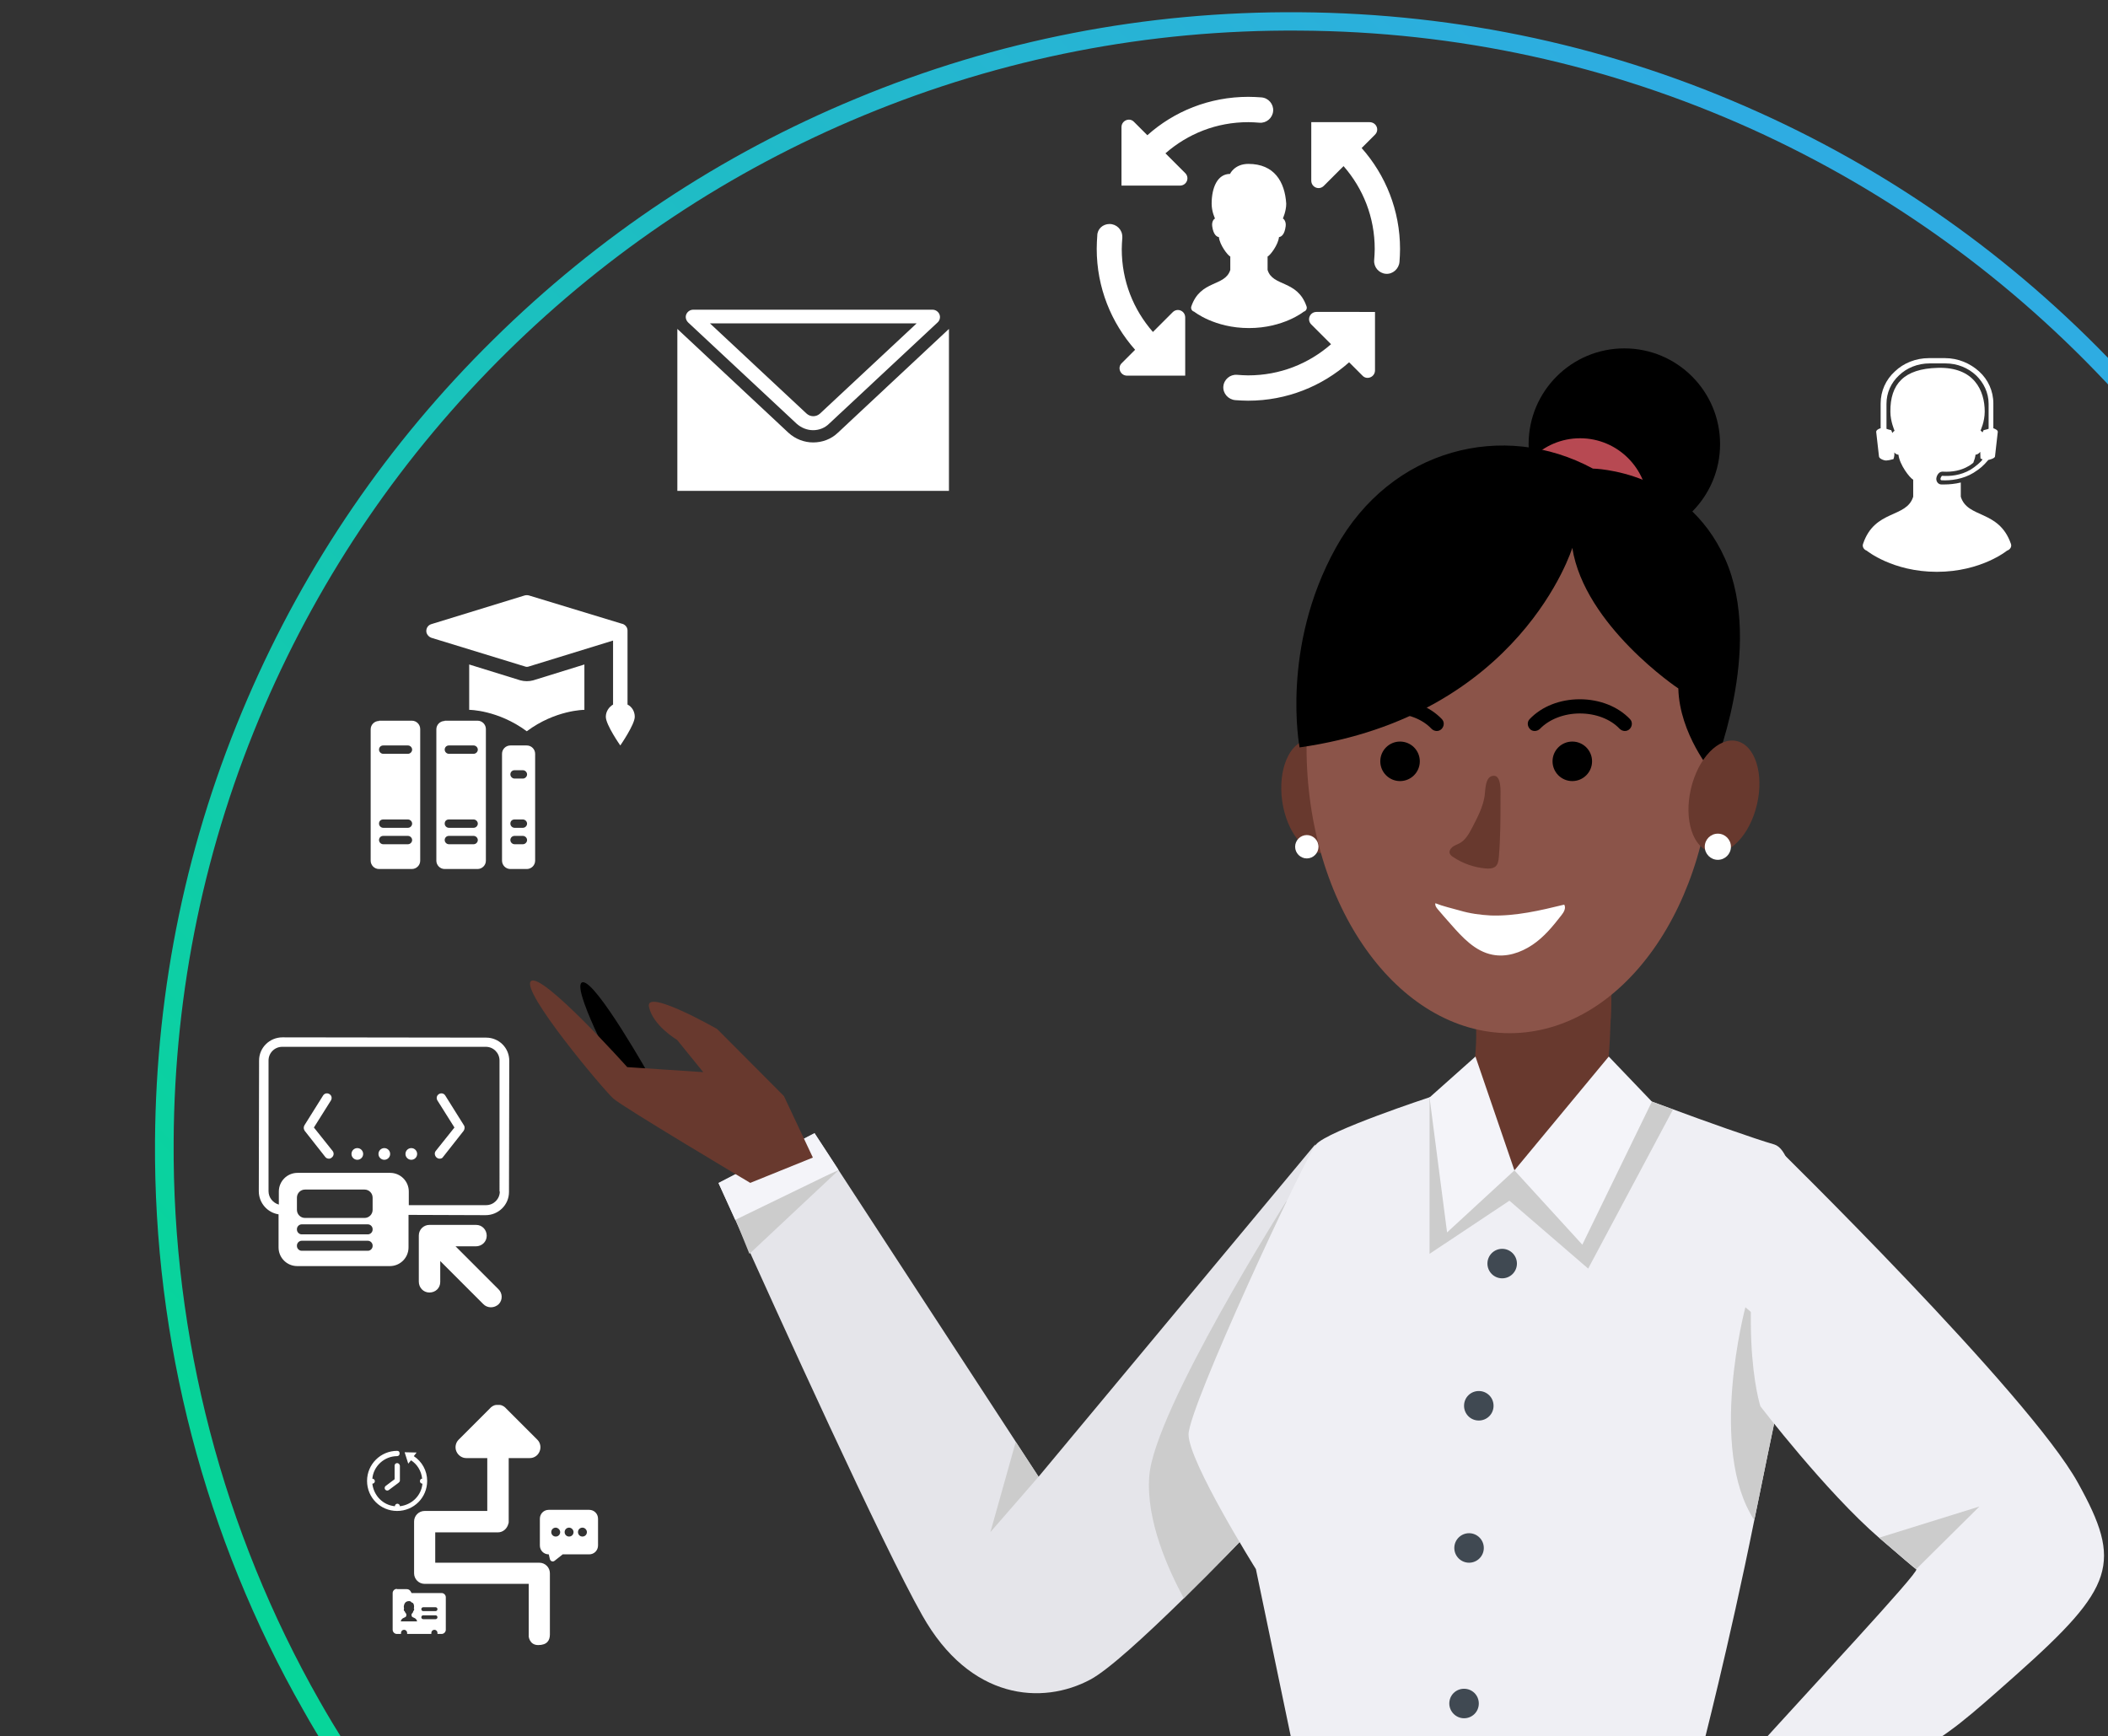 <?xml version="1.0" encoding="utf-8"?>
<!-- Generator: Adobe Illustrator 27.0.0, SVG Export Plug-In . SVG Version: 6.00 Build 0)  -->
<svg version="1.2" baseProfile="tiny" id="Layer_1" xmlns="http://www.w3.org/2000/svg" xmlns:xlink="http://www.w3.org/1999/xlink"
	 x="0px" y="0px" viewBox="0 0 757.5 623.9" overflow="visible" xml:space="preserve">
<rect x="0" y="0" width="757.5" height="623.9" fill="#333333" stroke="none"/>
<g>
	<g>
		<path fill="#FFFFFF" d="M448.6,34.8c1.7,0,3.2,0.1,4.7,0.2c2.5,0.2,4.4,2.4,4.2,4.9c-0.2,2.5-2.4,4.4-4.9,4.2
			c-1.4-0.1-2.7-0.2-4-0.2c-11.5,0-21.8,4.2-29.8,11.2l7.1,7.1c1.7,1.7,0.5,4.5-1.9,4.5H403V45.7c0-2.4,2.9-3.6,4.5-1.9l4.8,4.8
			C421.9,40,434.6,34.8,448.6,34.8z"/>
		<path fill="#FFFFFF" d="M494.1,48.4l-4.8,4.8c8.6,9.7,13.8,22.4,13.8,36.3c0,1.6-0.1,3.1-0.2,4.6c-0.2,2.5-2.4,4.5-4.9,4.3
			c-2.5-0.2-4.4-2.4-4.2-4.9c0.1-1.4,0.2-2.7,0.2-4c0-11.5-4.2-21.8-11.2-29.8l-7.1,7.1c-1.7,1.7-4.5,0.5-4.5-1.9V43.9h20.9
			C494.6,43.9,495.8,46.7,494.1,48.4z"/>
		<path fill="#FFFFFF" d="M398.7,80.5c2.5,0,4.6,2,4.6,4.6c0,0.1,0,0.3,0,0.4c-0.1,1.4-0.2,2.7-0.2,4c0,11.5,4.2,21.8,11.2,29.8
			l7.1-7.1c1.7-1.7,4.5-0.5,4.5,1.9V135h-20.9c-2.4,0-3.6-2.9-1.9-4.5l4.8-4.8c-8.6-9.7-13.8-22.4-13.8-36.3c0-1.7,0.1-3.2,0.2-4.7
			C394.3,82.3,396.3,80.5,398.7,80.5z"/>
		<path fill="#FFFFFF" d="M494.1,112.2v20.9c0,2.4-2.9,3.6-4.5,1.9l-4.8-4.8c-9.7,8.6-22.4,13.8-36.3,13.8c-1.6,0-3.1-0.1-4.6-0.2
			c-2.5-0.2-4.5-2.4-4.3-4.9c0.2-2.5,2.4-4.4,4.9-4.2c1.4,0.1,2.7,0.2,4,0.2c11.5,0,21.8-4.2,29.8-11.2l-7.1-7.1
			c-1.7-1.7-0.5-4.5,1.9-4.5H494.1z"/>
	</g>
	<path fill="#FFFFFF" d="M448.6,58.9c-5,0-6.6,3.6-6.6,3.6c-4.5,0-6.6,4.9-6.6,10.7c0,2.9,1.2,5.3,1.2,5.3c-0.5,0.3-1.2,1.2-1,2.8
		c0.4,3,1.6,3.8,2.4,3.9c0.3,2.8,3.1,6.5,4.1,7v4.8c-1.9,6.1-10.7,3.5-14,13.1c-0.3,0.8,0.2,1.7,1,1.9c0,0,7.3,5.9,19.7,5.9
		c12.4,0,19.7-5.9,19.7-5.9c0.8-0.2,1.3-1.1,1-1.9c-3.3-9.6-12.2-7-14-13.1v-4.8c1-0.5,3.8-4.2,4.1-7c0.8-0.1,2-0.8,2.4-3.9
		c0.2-1.6-0.6-2.6-1-2.8c0,0,1.2-2.6,1.2-5.3C461.7,65.3,457.9,58.9,448.6,58.9z"/>
</g>
<path fill="#FFFFFF" d="M292.2,159c-3.2,0-6.4-1.2-8.9-3.5l-39.9-37.3v58.2H341v-58.2l-39.9,37.3C298.6,157.9,295.4,159,292.2,159z"
	/>
<g>
	<path fill="#FFFFFF" d="M292.2,154.6c-2.1,0-4.2-0.8-5.9-2.3l-39-36.4c-0.8-0.8-1.1-1.9-0.7-2.9c0.4-1,1.4-1.7,2.5-1.7h86
		c1.1,0,2.1,0.7,2.5,1.7c0.4,1,0.1,2.2-0.7,2.9l-39,36.4C296.4,153.8,294.3,154.6,292.2,154.6z M255.1,116.2l34.7,32.4
		c1.4,1.3,3.5,1.3,4.9,0l0,0l34.7-32.4H255.1z"/>
</g>
<g>
	<linearGradient id="SVGID_1_" gradientUnits="userSpaceOnUse" x1="588.515" y1="12.603" x2="77.552" y2="517.95">
		<stop  offset="0" style="stop-color:#2EACE2"/>
		<stop  offset="1" style="stop-color:#07D59A"/>
	</linearGradient>
	<path fill="url(#SVGID_1_)" d="M118.4,630.3c-3.3-5.2-6.5-10.5-9.4-15.7C73.6,552.6,55.2,481.8,55.7,410
		c0.4-55.1,11.5-108.5,33.2-158.8c20.9-48.5,50.6-92,88.4-129.2c37.8-37.3,81.6-66.4,130.4-86.6c50.5-21,104.1-31.4,159.2-31
		c57.6,0.4,113.2,12.5,165.2,36c50.3,22.7,94.8,54.9,132.4,95.6l-4.8,4.5c-37-40.1-80.8-71.7-130.2-94.1
		c-51.2-23.1-105.9-35.1-162.6-35.4c-54.2-0.4-106.9,9.9-156.6,30.5c-48,19.9-91.2,48.6-128.3,85.2s-66.4,79.4-87,127.1
		c-21.3,49.4-32.3,102-32.6,156.2c-0.5,70.7,17.7,140.3,52.5,201.4c2.9,5.1,6,10.3,9.3,15.4L118.4,630.3z"/>
</g>
<g>
	<g>
		<path fill="#FFFFFF" d="M189.3,213.9c-0.3,0-0.5,0-0.8,0.1L155,224.3c-1.4,0.4-2.1,1.9-1.7,3.2c0.3,0.8,0.9,1.4,1.7,1.7l33.6,10.3
			c0.5,0.2,1,0.2,1.5,0l30.2-9.3v23c-1.5,0.9-2.6,2.5-2.6,4.4c0,2.9,5.2,10.3,5.2,10.3s5.2-7.5,5.2-10.3c0-1.9-1-3.6-2.6-4.4v-26.5
			c0,0,0-0.1,0-0.1c0-1.3-1-2.3-2.2-2.5L190.1,214C189.8,213.9,189.6,213.9,189.3,213.9z M168.6,238.8v16.3c0,0,10.3,0,20.7,7.7
			c10.3-7.7,20.7-7.7,20.7-7.7v-16.3l-18.4,5.7c-0.7,0.2-1.5,0.3-2.3,0.3s-1.5-0.1-2.3-0.3L168.6,238.8z"/>
	</g>
	<g>
		<path fill="#FFFFFF" d="M136.2,259.1c-1.6,0-3,1.3-3,3v47.2c0,1.6,1.3,3,3,3H148c1.6,0,3-1.3,3-3V262c0-1.6-1.3-3-3-3H136.2z
			 M159.8,259.1c-1.6,0-3,1.3-3,3v47.2c0,1.6,1.3,3,3,3h11.8c1.6,0,3-1.3,3-3V262c0-1.6-1.3-3-3-3H159.8z M137.7,267.9h8.9
			c0.8,0,1.5,0.7,1.5,1.5s-0.7,1.5-1.5,1.5h-8.9c-0.8,0-1.5-0.7-1.5-1.5S136.8,267.9,137.7,267.9z M161.3,267.9h8.9
			c0.8,0,1.5,0.7,1.5,1.5s-0.7,1.5-1.5,1.5h-8.9c-0.8,0-1.5-0.7-1.5-1.5S160.4,267.9,161.3,267.9z M183.4,267.9c-1.6,0-3,1.3-3,3
			v38.4c0,1.6,1.3,3,3,3h5.9c1.6,0,3-1.3,3-3v-38.4c0-1.6-1.3-3-3-3H183.4z M184.9,276.8h3c0.8,0,1.5,0.7,1.5,1.5s-0.7,1.5-1.5,1.5
			h-3c-0.8,0-1.5-0.7-1.5-1.5S184,276.8,184.9,276.8z M137.7,294.5h8.9c0.8,0,1.5,0.7,1.5,1.5c0,0.8-0.7,1.5-1.5,1.5h-8.9
			c-0.8,0-1.5-0.7-1.5-1.5C136.2,295.1,136.8,294.5,137.7,294.5z M161.3,294.5h8.9c0.8,0,1.5,0.7,1.5,1.5c0,0.8-0.7,1.5-1.5,1.5
			h-8.9c-0.8,0-1.5-0.7-1.5-1.5C159.8,295.1,160.4,294.5,161.3,294.5z M184.9,294.5h3c0.8,0,1.5,0.7,1.5,1.5c0,0.8-0.7,1.5-1.5,1.5
			h-3c-0.8,0-1.5-0.7-1.5-1.5C183.4,295.1,184,294.5,184.9,294.5z M137.7,300.4h8.9c0.8,0,1.5,0.7,1.5,1.5s-0.7,1.5-1.5,1.5h-8.9
			c-0.8,0-1.5-0.7-1.5-1.5S136.8,300.4,137.7,300.4z M161.3,300.4h8.9c0.8,0,1.5,0.7,1.5,1.5s-0.7,1.5-1.5,1.5h-8.9
			c-0.8,0-1.5-0.7-1.5-1.5S160.4,300.4,161.3,300.4z M184.9,300.4h3c0.8,0,1.5,0.7,1.5,1.5s-0.7,1.5-1.5,1.5h-3
			c-0.8,0-1.5-0.7-1.5-1.5S184,300.4,184.9,300.4z"/>
	</g>
</g>
<path fill="#FFFFFF" d="M179.2,468.7c1.5-1.5,1.4-4-0.1-5.4l-15.4-15.4h7.3c2.1,0,3.9-1.6,3.9-3.8c0-2.1-1.6-3.9-3.8-3.9
	c-0.1,0-0.1,0-0.2,0l-16.6,0c-2.1,0-3.8,1.7-3.8,3.8l0,16.6c0,2.1,1.6,3.9,3.8,3.9s3.9-1.6,3.9-3.8c0-0.1,0-0.1,0-0.2v-7.3
	l15.4,15.4C175.1,470.2,177.6,470.2,179.2,468.7C179.1,468.7,179.1,468.7,179.2,468.7z"/>
<g>
	<g>
		<path fill="#FFFFFF" d="M118.2,416.4c-0.5,0-1-0.2-1.3-0.6l-7.4-9.4c-0.4-0.6-0.5-1.3-0.1-2l6.7-10.7c0.5-0.8,1.5-1,2.3-0.5
			c0.8,0.5,1,1.5,0.5,2.3l-6.1,9.7l6.7,8.4c0.6,0.7,0.5,1.8-0.3,2.4C118.9,416.3,118.5,416.4,118.2,416.4z"/>
	</g>
	<g>
		<path fill="#FFFFFF" d="M158,416.4c-0.4,0-0.7-0.1-1.1-0.4c-0.7-0.6-0.9-1.7-0.3-2.4l6.7-8.4l-6.1-9.7c-0.5-0.8-0.3-1.8,0.5-2.3
			c0.8-0.5,1.8-0.3,2.3,0.5l6.7,10.7c0.4,0.6,0.3,1.4-0.1,2l-7.4,9.4C159,416.2,158.5,416.4,158,416.4z"/>
	</g>
</g>
<g>
	<circle fill="#FFFFFF" cx="128.4" cy="414.7" r="2.1"/>
	<circle fill="#FFFFFF" cx="138.1" cy="414.7" r="2.1"/>
	<circle fill="#FFFFFF" cx="147.8" cy="414.7" r="2.1"/>
</g>
<path fill="#FFFFFF" d="M174.7,372.9l-73.2-0.1c-4.6,0-8.4,3.7-8.4,8.3l-0.1,47c0,4.2,3.1,7.7,7.1,8.3v11.9c0,3.7,3,6.7,6.7,6.7
	h33.3c3.7,0,6.7-3,6.7-6.7v-11.7l27.7,0.1c4.6,0,8.4-3.7,8.4-8.3l0.1-47C183.1,376.6,179.3,372.9,174.7,372.9z M133.9,447.8
	c0,0.9-0.8,1.7-1.7,1.7h-23.8c-0.9,0-1.7-0.8-1.7-1.7v-0.2c0-0.9,0.8-1.7,1.7-1.7h23.8c0.9,0,1.7,0.8,1.7,1.7V447.8z M133.9,441.9
	c0,0.9-0.8,1.7-1.7,1.7h-23.8c-0.9,0-1.7-0.8-1.7-1.7v-0.2c0-0.9,0.8-1.7,1.7-1.7h23.8c0.9,0,1.7,0.8,1.7,1.7V441.9z M133.9,434.8
	c0,1.6-1.3,2.9-2.9,2.9h-21.4c-1.6,0-2.9-1.3-2.9-2.9v-4.4c0-1.6,1.3-2.9,2.9-2.9H131c1.6,0,2.9,1.3,2.9,2.9V434.8z M179.6,428.2
	c0,2.7-2.2,4.9-4.9,4.9h-27.8v-4.9c0-3.7-3-6.7-6.7-6.7h-33.3c-3.7,0-6.7,3-6.7,6.7v4.7c-2.1-0.6-3.7-2.5-3.7-4.8v-47
	c0-2.7,2.2-4.9,4.9-4.9h73.2c2.7,0,4.9,2.2,4.9,4.9V428.2z"/>
<g>
	<g>
		<path fill="#FFFFFF" d="M142.7,521.4c-5.9,0-10.8,4.8-10.8,10.8s4.8,10.8,10.8,10.8s10.8-4.8,10.8-10.8c0-3.7-1.9-7-4.8-8.9l1-1.3
			l-4.3-0.1l1.3,4.1l1-1.2c2.2,1.4,3.7,3.8,4,6.6c-0.5,0-0.8,0.4-0.8,0.9s0.4,0.9,0.9,0.9c-0.4,4.3-3.8,7.6-8.1,8.1
			c0-0.5-0.4-0.9-0.9-0.9s-0.9,0.4-0.9,0.9c-4.3-0.4-7.6-3.8-8.1-8.1c0.5,0,0.9-0.4,0.9-0.9s-0.4-0.9-0.9-0.9
			c0.4-4.5,4.3-8.1,8.9-8.1c0.5,0,0.9-0.4,0.9-0.9C143.6,521.7,143.3,521.4,142.7,521.4C142.8,521.4,142.7,521.4,142.7,521.4z"/>
	</g>
	<path fill="#FFFFFF" d="M142.7,525.8c-0.5,0-0.9,0.4-0.9,0.9v4.9l-3.2,2.4c-0.4,0.3-0.5,0.9-0.2,1.3s0.9,0.5,1.3,0.2l3.6-2.7
		c0.2-0.2,0.4-0.4,0.4-0.7v-5.4C143.6,526.2,143.2,525.8,142.7,525.8L142.7,525.8z"/>
</g>
<path fill="#FFFFFF" d="M193.4,591.2c3.2,0,4.2-1.7,4.2-3.8v-22c0-2.1-1.7-3.8-3.8-3.8h-37.4v-10.9h22.5c1.9,0,3.4-1.4,3.8-3.2
	c0.1-0.1,0.1-0.4,0.1-0.6V524h7.6c1.5,0,2.9-0.9,3.5-2.4c0.6-1.4,0.3-3.1-0.8-4.2l-11.1-11.1c-0.6-0.7-1.4-1.3-2.4-1.4h-1.3
	c-1,0.1-1.8,0.7-2.4,1.4l-11.1,11.1c-1.1,1.1-1.4,2.8-0.8,4.2c0.6,1.4,2,2.4,3.5,2.4h7.6v19h-22.5c-2.1,0-3.8,1.7-3.8,3.8v18.6
	c0,2.1,1.7,3.8,3.8,3.8h37.4v18.6C189.9,587.8,190.1,591.2,193.4,591.2z"/>
<g>
	<path fill="#FFFFFF" d="M197.2,542.6c-1.8,0-3.2,1.4-3.2,3.2v9.6c0,1.8,1.4,3.2,3.2,3.2l0.4,1.7c0.2,0.8,1.1,1.1,1.7,0.6l2.9-2.3
		h9.5c1.8,0,3.2-1.4,3.2-3.2v-9.6c0-1.8-1.4-3.2-3.2-3.2L197.2,542.6L197.2,542.6z M210.9,550.6c0,0.9-0.7,1.6-1.6,1.6
		c-0.9,0-1.6-0.7-1.6-1.6c0-0.9,0.7-1.6,1.6-1.6C210.2,549,210.9,549.8,210.9,550.6z M206.1,550.6c0,0.9-0.7,1.6-1.6,1.6
		c-0.9,0-1.6-0.7-1.6-1.6c0-0.9,0.7-1.6,1.6-1.6C205.4,549,206.1,549.8,206.1,550.6z M201.3,550.6c0,0.9-0.7,1.6-1.6,1.6
		c-0.9,0-1.6-0.7-1.6-1.6c0-0.9,0.7-1.6,1.6-1.6C200.5,549,201.3,549.8,201.3,550.6z"/>
</g>
<g>
	<path fill="#FFFFFF" d="M142.6,571c-0.8,0-1.5,0.7-1.5,1.5v2.2v11c0,0.8,0.7,1.5,1.5,1.5h1.5v-0.4c0-0.6,0.5-1.1,1.1-1.1
		c0.6,0,1.1,0.5,1.1,1.1v0.4h8.7v-0.4c0-0.6,0.5-1.1,1.1-1.1c0.6,0,1.1,0.5,1.1,1.1v0.4h1.5c0.8,0,1.5-0.7,1.5-1.5V574
		c0-0.8-0.7-1.5-1.5-1.5h-10.8l-0.4-0.7c-0.3-0.4-0.7-0.7-1.3-0.7H142.6L142.6,571z M147,575.4c0.7,0,0.9,0.5,0.9,0.5
		c0.6,0,0.9,0.7,0.9,1.5c0,0.4-0.1,0.7-0.1,0.7c0.1,0,0.2,0.2,0.1,0.4c-0.1,0.4-0.2,0.5-0.3,0.5c0,0.4-0.4,0.9-0.6,1v0.7
		c0.3,0.9,1.6,0.4,2,2h-5.9c0.4-1.6,1.7-1.1,2-2v-0.7c-0.1-0.1-0.5-0.6-0.6-1c-0.1,0-0.3-0.1-0.3-0.5c0-0.2,0.1-0.4,0.1-0.4
		c0,0-0.1-0.4-0.1-0.7C145.2,576.3,145.7,575.4,147,575.4z M152.1,577.6h4.4c0.4,0,0.7,0.3,0.7,0.7s-0.3,0.7-0.7,0.7h-4.4
		c-0.4,0-0.7-0.3-0.7-0.7S151.7,577.6,152.1,577.6z M152.1,580.5h4.4c0.4,0,0.7,0.3,0.7,0.7s-0.3,0.7-0.7,0.7h-4.4
		c-0.4,0-0.7-0.3-0.7-0.7S151.7,580.5,152.1,580.5z"/>
</g>
<path fill="#FFFFFF" d="M722.6,195.4c-4.3-12.3-15.6-9-18-16.9v-5.1c-2,0.5-4.1,0.7-5.8,0.7c-0.4,0-0.8,0-1.2,0c0,0,0,0,0,0
	c-1,0-1.8-0.9-1.8-2c0-0.7,0.6-2.5,2.1-2.6l0.1,0l0.1,0c3.5,0.2,6.6-0.4,9.3-2c0.6-0.3,1.2-0.8,1.7-1.2c0.4-1,0.7-2,0.8-2.9
	c0.5,0,1.1-0.3,1.7-1c0,1.6,0.1,2.4,0.1,2.4c0.3,0.1,0.6,0.2,0.7,0.3c-0.2,0.6-2.6,2.7-4.3,3.7c-3.6,2.1-7.4,2.4-10.2,2.2
	c-0.2,0-0.6,0.8-0.6,1.1c0,0.2,0.1,0.5,0.4,0.5c3.2,0.2,7.8-0.4,11.5-2.7c2.5-1.6,3.4-2.4,5.3-4.6c0,0,2.4-0.5,2.4-1.3l1-8.8
	c0-0.6-0.8-1-1.6-1.3V145c0-4.5-1.9-8.6-5.1-11.5c-3.2-2.9-7.5-4.8-12.3-4.8h-5.7c-4.8,0-9.2,1.8-12.3,4.8c-3.2,2.9-5.1,7-5.1,11.5
	v8.9c-0.8,0.2-1.6,0.7-1.6,1.3l1,8.8c0,0.8,1.7,1.5,2.6,1.5c0.4,0,1.6-0.2,2.6-0.5c0.3-0.8,0.4-1.6,0.3-2.4c0.5,0.6,1.1,0.8,1.5,0.8
	c0.4,3.6,4,8.3,5.3,9v6.1c-2.4,7.8-13.8,4.5-18,16.9c-0.4,1,0.2,2.1,1.3,2.5c0,0,9.3,7.6,25.2,7.6s25.2-7.6,25.2-7.6
	C722.4,197.5,723,196.4,722.6,195.4z M679.3,148c0,3.4,1.5,6.8,1.5,6.8c-0.2,0.1-0.5,0.4-0.8,0.8c-0.2-0.6-0.4-1-0.4-1
	c-0.8-0.2-1.6-0.4-1.7-0.5v-9c0-3.9,1.6-7.5,4.5-10.2c2.8-2.7,6.7-4.3,11-4.3h5.7c4.3,0,8.1,1.6,11,4.3c2.7,2.6,4.5,6.2,4.5,10.2v9
	c-0.2,0.1-1,0.3-1.8,0.5c0,0-0.2,0.3-0.4,0.8c-0.2-0.3-0.5-0.5-0.7-0.7c0,0,1.5-3.1,1.5-6.8c0-7.4-3.7-16.1-16.9-15.7
	C684.2,132.5,679.2,138,679.3,148z"/>
<g>
	<path fill="#E5E5EA" d="M475.6,522.4c0,0-0.3,0.3-0.8,0.9c-4.6,4.9-28,30.1-49.4,51.1c-14.1,13.8-27.2,25.8-33.6,29.2
		c-17.2,9.2-43.2,7.5-60.4-23.1c-13.9-24.4-52.4-109.2-67.2-142.2c-3.7-8.2-6-13.2-6-13.2l34.5-17.9l5.6,8.6l2.9,4.5l5.8,8.9
		l58,88.9l8.2,12.6l99.4-119.4L475.6,522.4z"/>
	<polygon fill="#CCCCCC" points="269.3,450.6 301.3,420.6 263.3,435.8 265.3,440.7 	"/>
	<path fill="#CCCCCC" d="M474.8,523.3c-4.6,4.9-28,30.1-49.4,51.1c-5.3-9.8-13.7-27.8-12.4-44c1.8-23.7,49.3-98.8,49.3-98.8
		L474.8,523.3z"/>
	<path fill="#F4F4F9" d="M301.3,420.4l-37.1,18c-3.7-8.2-6-13.2-6-13.2l34.5-17.9L301.3,420.4z"/>
	<polygon fill="#CCCCCC" points="373.2,530.7 355.9,550.6 365,518.2 	"/>
	<path fill="#EFEFF4" d="M642.9,483.2c-0.9,6.4-2,12.8-3.4,19.1c-2.5,11.6-5.7,27.3-9.1,44c-9,44.8-19.1,83.8-19.1,83.8H465.1
		l-13.8-66.2c0,0-24.2-38.6-24.2-48.4c0-9.8,41.7-99.3,45.8-104.2c4.1-4.9,40.9-17,40.9-17l79.9,1.6c0,0,3,1.1,7.6,2.8
		c10.5,3.9,29,10.5,36.3,12.6C646.3,414,648.3,447.1,642.9,483.2z"/>
	<path fill="#CCCCCC" d="M601.2,398.7l-30.5,57.2l-28.3-24.4l-28.7,19.1v-56.3l79.9,1.6C593.6,395.9,596.6,397.1,601.2,398.7z"/>
	<path fill="#68392E" d="M579.3,341c0,0,0,12-0.5,25.2c-0.3,9.5-1,19.7-2.2,26.4c-2.8,16-29.2,36.3-39.4,24.4
		c-10.1-11.8-8.2-20.9-6.9-40.1c0.2-3.1,0.2-5.7,0.1-8.1c-0.5-12.3-4.5-15.4-4.5-15.4L579.3,341z"/>
	<polygon fill="#F4F4F9" points="530.2,379.7 513.7,394.4 520,442.9 544.2,420.6 	"/>
	<polygon fill="#F4F4F9" points="544.2,420.6 578.1,379.7 593.6,395.9 568.6,447.3 	"/>
	<circle fill="#404952" cx="539.8" cy="454.1" r="5.3"/>
	<path fill="#404952" d="M536.7,505.2c0,3-2.4,5.3-5.3,5.3c-3,0-5.3-2.4-5.3-5.3c0-3,2.4-5.3,5.3-5.3
		C534.3,499.9,536.7,502.2,536.7,505.2z"/>
	<circle fill="#404952" cx="527.9" cy="556.3" r="5.3"/>
	<path fill="#404952" d="M531.4,612.2c0,3-2.4,5.3-5.3,5.3s-5.3-2.4-5.3-5.3c0-3,2.4-5.3,5.3-5.3S531.4,609.2,531.4,612.2z"/>
	<path d="M221.3,385.2c0,0-16.7-31.6-11.9-32.2c4.8-0.6,24.4,34.3,24.4,34.3L221.3,385.2z"/>
	<path fill="#68392E" d="M269.6,425.1c0,0-45.9-27.3-49.2-30.3c-3.4-3-33.5-38.8-29.6-42.2c3.9-3.4,34.6,30.9,34.6,30.9l27.3,1.8
		l-9.4-11.6c0,0-8.7-5.1-10.1-11.9c-1.4-6.8,24.5,8,24.5,8l24,24.1l10.4,22.1L269.6,425.1z"/>
	<path fill="#CCCCCC" d="M642.9,483.2c-0.9,6.4-2,12.8-3.4,19.1c-2.5,11.6-5.7,27.3-9.1,44c-16.8-25.6-3.2-76.5-3.2-76.5
		L642.9,483.2z"/>
	<path fill="#68392E" d="M579.3,341c0,0,0,12-0.5,25.2c-7.3,4.1-17.1,8.3-27.1,8.3c-8.9,0-16.1-2.7-21.2-5.7
		c-0.5-12.3-4.5-15.4-4.5-15.4L579.3,341z"/>
	<g>
		
			<ellipse transform="matrix(0.99 -0.14 0.14 0.99 -35.41 69.033)" fill="#68392E" cx="472.9" cy="286.2" rx="12.2" ry="20.5"/>
		<path fill="#FFFFFF" d="M473.8,304.3c0,2.3-1.9,4.2-4.2,4.2s-4.2-1.9-4.2-4.2s1.9-4.2,4.2-4.2S473.8,302,473.8,304.3z"/>
		<circle cx="583.7" cy="159.6" r="34.4"/>
		<circle fill="#B74952" cx="567.8" cy="181.9" r="24.4"/>
		<ellipse fill="#8B5449" cx="542.5" cy="268.5" rx="73" ry="102.8"/>
		<path d="M565,196.9c0,0-18.6,60.4-98,71.7c0,0-6.9-35.8,13-71.7s60.4-45.8,92.4-28.5c0,0,33.2,0.4,47.5,32.4s-4.6,76.9-4.6,76.9
			s-11.8-13.9-12.2-30.3C603,247.4,569.4,224.8,565,196.9z"/>
		<g>
			<path d="M483.9,262.7c-0.6,0-1.3-0.2-1.7-0.7c-1-1-1.1-2.6-0.1-3.6c4.3-4.5,10.8-7.1,18-7.1c7.1,0,13.7,2.6,18,7.1
				c1,1,0.9,2.6-0.1,3.6c-1,1-2.6,0.9-3.6-0.1c-3.3-3.5-8.6-5.5-14.3-5.5c-5.7,0-11,2.1-14.3,5.5
				C485.3,262.4,484.6,262.7,483.9,262.7z"/>
		</g>
		<g>
			<path d="M551.5,262.7c-0.6,0-1.3-0.2-1.7-0.7c-1-1-1.1-2.6-0.1-3.6c4.3-4.5,10.8-7.1,18-7.1c7.1,0,13.7,2.6,18,7.1
				c1,1,0.9,2.6-0.1,3.6c-1,1-2.6,0.9-3.6-0.1c-3.3-3.5-8.6-5.5-14.3-5.5s-11,2.1-14.3,5.5C552.9,262.4,552.2,262.7,551.5,262.7z"/>
		</g>
		<path fill="#68392E" d="M533.5,286c-0.6,4-2.5,7.6-4.3,11.1c-1.2,2.3-2.5,4.8-4.8,6c-0.8,0.4-1.7,0.7-2.5,1.3
			c-0.7,0.6-1.3,1.6-0.9,2.4c0.2,0.5,0.7,0.9,1.2,1.2c3.4,2.3,7.4,3.7,11.6,4.1c1.2,0.1,2.6,0.1,3.6-0.7c0.9-0.8,1.1-2.2,1.2-3.4
			c0.6-7.1,0.6-14.3,0.6-21.5c0-1.8,0.4-7.9-2.5-7.7C533.6,278.9,533.8,284,533.5,286z"/>
		<path fill="#FFFFFF" d="M535.7,329c8.9,0.3,17.8-1.8,26.4-3.9c0.7,1.2-0.1,2.7-1,3.8c-3.1,4-6.3,7.9-10.5,10.7
			c-4.2,2.8-9.3,4.5-14.3,3.5c-6.2-1.2-10.8-6.2-15-11c-1.6-1.8-3.2-3.6-4.7-5.4c-0.5-0.6-1-1.3-0.8-2.1c2.7,1.1,5.9,1.8,8.7,2.6
			C528.2,328.3,531.9,328.8,535.7,329z"/>
		
			<ellipse transform="matrix(0.225 -0.974 0.974 0.225 201.301 825.481)" fill="#68392E" cx="619.7" cy="286.2" rx="20.5" ry="12.2"/>
		<circle fill="#FFFFFF" cx="617.3" cy="304.3" r="4.7"/>
	</g>
	<g>
		<circle cx="503.1" cy="273.6" r="7.1"/>
		<circle cx="565" cy="273.6" r="7.1"/>
	</g>
	<g>
		<path fill="#EFEFF4" d="M724.6,601.8c-17.9,15.9-23.9,21.2-37.1,28.5c-6.8,1-41.1-0.2-58.1,0c19.8-22,60.5-65.5,59.2-66.3
			c-0.5-0.3-5.9-4.9-13.3-11.3c-19.1-16.5-42.7-47.3-42.7-47.3s-10.4-31.3,4.9-94c0,0,91.6,89.6,109.2,121.5
			C762.7,561.7,760,570.3,724.6,601.8z"/>
	</g>
	<path fill="#CCCCCC" d="M711.3,541.4l-22.7,22.5c-0.5-0.3-5.9-4.9-13.3-11.3L711.3,541.4z"/>
</g>
</svg>
